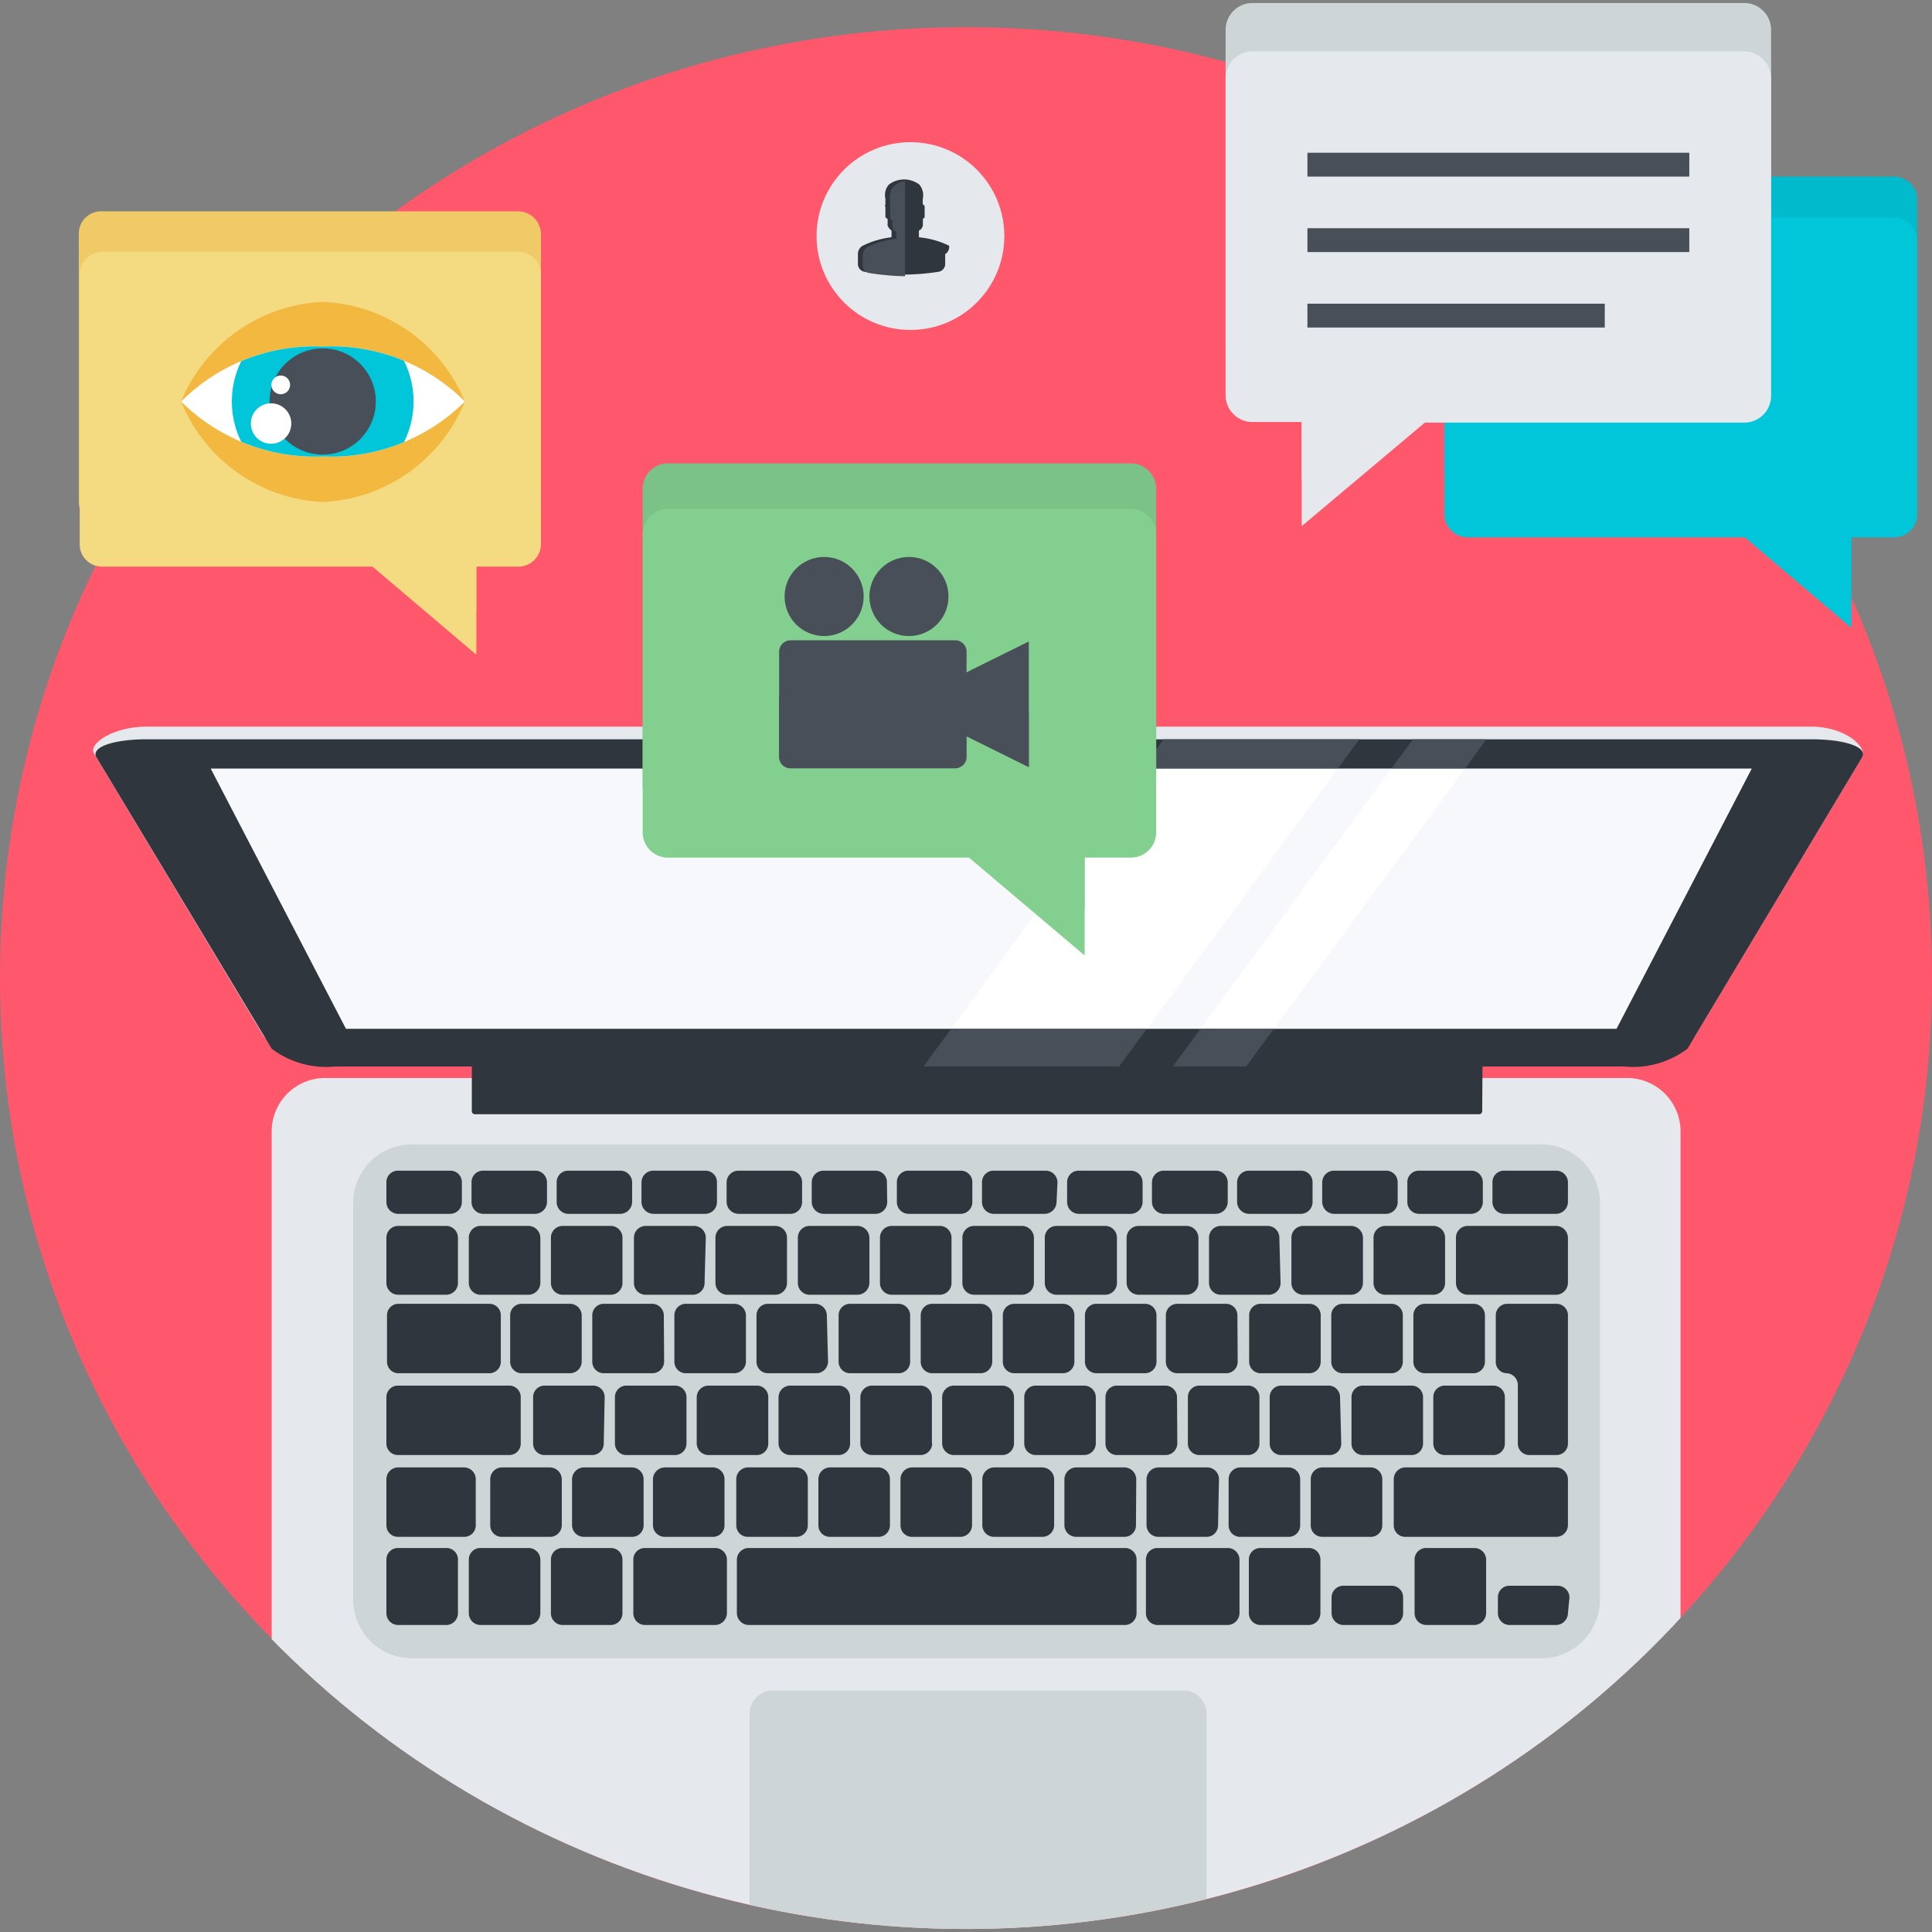 <?xml version="1.0" encoding="UTF-8"?> <svg xmlns="http://www.w3.org/2000/svg" xmlns:xlink="http://www.w3.org/1999/xlink" id="Layer_1" data-name="Layer 1" viewBox="0 0 64 64"><rect x="0" y="0" width="64" height="64" fill="#808080" stroke="none"/><defs><style>.cls-1{fill:none;}.cls-2{fill:#ff576b;}.cls-3{clip-path:url(#clip-path);}.cls-4{fill:#e5e8ec;}.cls-5{fill:#30363d;}.cls-6{fill:#cdd5d7;}.cls-7{fill:#f7f8fc;}.cls-8{fill:#fff;}.cls-9{fill:#484f59;}.cls-10{fill:#01bacc;}.cls-11{fill:#01c6da;}.cls-12{fill:#f0ca67;}.cls-13{fill:#f4da80;}.cls-14{fill:#f3b840;}.cls-15{clip-path:url(#clip-path-2);}.cls-16{fill:#7ac286;}.cls-17{fill:#82cf8f;}</style><clipPath id="clip-path"><ellipse class="cls-1" cx="32" cy="32.4" rx="32" ry="31.5"></ellipse></clipPath><clipPath id="clip-path-2"><path class="cls-1" d="M10.69,15.12A6.28,6.28,0,0,0,15.4,13.3a6.25,6.25,0,0,0-4.71-1.82A6.25,6.25,0,0,0,6,13.3,6.29,6.29,0,0,0,10.69,15.12Z"></path></clipPath></defs><path id="SVGID" class="cls-2" d="M32,63.9C14.35,63.9,0,49.77,0,32.4S14.35.9,32,.9,64,15,64,32.4,49.65,63.9,32,63.9Z"></path><g class="cls-3"><path class="cls-4" d="M60,24.07H4.86c-1.1,0-1.93.56-1.75.88l5.62,9.37c.19.33,1.37.59,2.35.59H53.8c1,0,2.16-.26,2.35-.59l5.54-9.24C61.87,24.75,61.12,24.07,60,24.07Z"></path><path class="cls-4" d="M55.67,66.48a1.77,1.77,0,0,1-1.77,1.77H10.77A1.77,1.77,0,0,1,9,66.48v-29a1.77,1.77,0,0,1,1.77-1.77H53.9a1.77,1.77,0,0,1,1.77,1.77Z"></path><path class="cls-5" d="M60,24.49H4.86c-1.1,0-1.85.26-1.67.59L9,34.74a3,3,0,0,0,2.1.59H53.8a3,3,0,0,0,2.1-.59l5.79-9.66C61.87,24.75,61.12,24.49,60,24.49Z"></path><path class="cls-6" d="M53,53a1.94,1.94,0,0,1-1.93,1.93H13.63A1.94,1.94,0,0,1,11.7,53V39.84a1.94,1.94,0,0,1,1.93-1.93H51.09A1.94,1.94,0,0,1,53,39.84Z"></path><path class="cls-5" d="M15.3,39.82a.39.39,0,0,1-.39.39H13.19a.39.39,0,0,1-.39-.39v-.65a.38.38,0,0,1,.39-.39h1.72a.38.38,0,0,1,.39.39Z"></path><path class="cls-5" d="M18.12,39.82a.4.4,0,0,1-.39.39H16a.39.39,0,0,1-.38-.39v-.65a.38.38,0,0,1,.38-.39h1.73a.39.39,0,0,1,.39.39Z"></path><path class="cls-5" d="M20.94,39.82a.4.4,0,0,1-.39.39H18.82a.39.39,0,0,1-.38-.39v-.65a.38.38,0,0,1,.38-.39h1.73a.39.39,0,0,1,.39.39Z"></path><path class="cls-5" d="M23.75,39.82a.39.39,0,0,1-.38.39H21.64a.4.4,0,0,1-.39-.39v-.65a.39.39,0,0,1,.39-.39h1.73a.38.38,0,0,1,.38.39Z"></path><path class="cls-5" d="M26.57,39.82a.39.39,0,0,1-.38.39H24.46a.4.4,0,0,1-.39-.39v-.65a.39.39,0,0,1,.39-.39h1.73a.38.38,0,0,1,.38.39Z"></path><path class="cls-5" d="M29.39,39.82a.39.39,0,0,1-.38.39H27.28a.4.4,0,0,1-.39-.39v-.65a.39.39,0,0,1,.39-.39H29a.38.38,0,0,1,.38.39Z"></path><path class="cls-5" d="M32.21,39.82a.39.39,0,0,1-.39.39H30.1a.39.39,0,0,1-.39-.39v-.65a.38.38,0,0,1,.39-.39h1.72a.38.38,0,0,1,.39.39Z"></path><path class="cls-5" d="M35,39.82a.4.4,0,0,1-.39.39H32.91a.39.39,0,0,1-.38-.39v-.65a.38.38,0,0,1,.38-.39h1.73a.39.39,0,0,1,.39.39Z"></path><path class="cls-5" d="M37.85,39.82a.4.4,0,0,1-.39.39H35.73a.39.39,0,0,1-.38-.39v-.65a.38.38,0,0,1,.38-.39h1.73a.39.39,0,0,1,.39.39Z"></path><path class="cls-5" d="M40.67,39.82a.4.4,0,0,1-.39.39H38.55a.4.4,0,0,1-.39-.39v-.65a.39.39,0,0,1,.39-.39h1.73a.39.39,0,0,1,.39.39Z"></path><path class="cls-5" d="M43.48,39.82a.39.39,0,0,1-.38.39H41.37a.4.4,0,0,1-.39-.39v-.65a.39.39,0,0,1,.39-.39H43.1a.38.38,0,0,1,.38.39Z"></path><path class="cls-5" d="M46.3,39.82a.39.39,0,0,1-.38.39H44.19a.4.4,0,0,1-.39-.39v-.65a.39.39,0,0,1,.39-.39h1.73a.38.38,0,0,1,.38.39Z"></path><path class="cls-5" d="M49.12,39.82a.39.39,0,0,1-.39.39H47a.39.39,0,0,1-.38-.39v-.65a.38.38,0,0,1,.38-.39h1.73a.38.38,0,0,1,.39.39Z"></path><path class="cls-5" d="M51.94,39.82a.4.4,0,0,1-.39.39H49.82a.39.39,0,0,1-.38-.39v-.65a.38.38,0,0,1,.38-.39h1.73a.39.39,0,0,1,.39.39Z"></path><path class="cls-5" d="M15.17,42.5a.39.39,0,0,1-.39.39H13.19a.39.39,0,0,1-.39-.39V41a.39.39,0,0,1,.39-.39h1.59a.39.39,0,0,1,.39.39Z"></path><path class="cls-5" d="M17.9,42.5a.4.4,0,0,1-.39.39h-1.6a.39.39,0,0,1-.38-.39V41a.39.39,0,0,1,.38-.39h1.6a.4.4,0,0,1,.39.39Z"></path><path class="cls-5" d="M20.62,42.5a.39.39,0,0,1-.38.39h-1.6a.39.39,0,0,1-.39-.39V41a.39.39,0,0,1,.39-.39h1.6a.39.39,0,0,1,.38.39Z"></path><path class="cls-5" d="M23.34,42.5a.39.39,0,0,1-.38.39h-1.6A.39.39,0,0,1,21,42.5V41a.39.39,0,0,1,.38-.39H23a.39.39,0,0,1,.38.39Z"></path><path class="cls-5" d="M26.07,42.5a.39.39,0,0,1-.39.39H24.09a.39.39,0,0,1-.39-.39V41a.39.39,0,0,1,.39-.39h1.59a.39.39,0,0,1,.39.39Z"></path><path class="cls-5" d="M28.8,42.5a.4.4,0,0,1-.39.39h-1.6a.39.39,0,0,1-.38-.39V41a.39.39,0,0,1,.38-.39h1.6a.4.4,0,0,1,.39.39Z"></path><path class="cls-5" d="M31.52,42.5a.39.39,0,0,1-.38.39h-1.6a.39.39,0,0,1-.39-.39V41a.39.39,0,0,1,.39-.39h1.6a.39.39,0,0,1,.38.39Z"></path><path class="cls-5" d="M34.25,42.5a.4.4,0,0,1-.39.39h-1.6a.39.39,0,0,1-.38-.39V41a.39.39,0,0,1,.38-.39h1.6a.4.4,0,0,1,.39.39Z"></path><path class="cls-5" d="M37,42.5a.39.39,0,0,1-.38.39H35a.39.39,0,0,1-.39-.39V41a.39.39,0,0,1,.39-.39h1.6A.39.39,0,0,1,37,41Z"></path><path class="cls-5" d="M39.7,42.5a.4.4,0,0,1-.39.39h-1.6a.4.4,0,0,1-.39-.39V41a.4.4,0,0,1,.39-.39h1.6a.4.4,0,0,1,.39.39Z"></path><path class="cls-5" d="M42.42,42.5a.39.39,0,0,1-.38.39h-1.6a.39.39,0,0,1-.39-.39V41a.39.39,0,0,1,.39-.39H42a.39.39,0,0,1,.38.39Z"></path><path class="cls-5" d="M45.15,42.5a.4.4,0,0,1-.39.39h-1.6a.39.39,0,0,1-.38-.39V41a.39.39,0,0,1,.38-.39h1.6a.4.4,0,0,1,.39.39Z"></path><path class="cls-5" d="M47.87,42.5a.39.39,0,0,1-.38.39h-1.6a.39.39,0,0,1-.39-.39V41a.39.39,0,0,1,.39-.39h1.6a.39.39,0,0,1,.38.39Z"></path><path class="cls-5" d="M51.94,42.5a.4.4,0,0,1-.39.39H48.61a.39.39,0,0,1-.38-.39V41a.39.39,0,0,1,.38-.39h2.94a.4.4,0,0,1,.39.39Z"></path><path class="cls-5" d="M16.59,45.11a.38.38,0,0,1-.38.38h-3a.38.38,0,0,1-.39-.38V43.57a.38.38,0,0,1,.39-.38h3a.38.38,0,0,1,.38.38Z"></path><path class="cls-5" d="M19.27,45.11a.39.39,0,0,1-.39.38h-1.6a.38.38,0,0,1-.38-.38V43.57a.38.38,0,0,1,.38-.38h1.6a.39.39,0,0,1,.39.38Z"></path><path class="cls-5" d="M22,45.11a.39.39,0,0,1-.39.38H20a.38.38,0,0,1-.38-.38V43.57a.38.38,0,0,1,.38-.38h1.6a.39.39,0,0,1,.39.38Z"></path><path class="cls-5" d="M24.71,45.11a.39.39,0,0,1-.39.38h-1.6a.38.38,0,0,1-.38-.38V43.57a.38.38,0,0,1,.38-.38h1.6a.39.39,0,0,1,.39.38Z"></path><path class="cls-5" d="M27.43,45.11a.39.39,0,0,1-.39.38h-1.6a.38.38,0,0,1-.38-.38V43.57a.38.38,0,0,1,.38-.38H27a.39.39,0,0,1,.39.38Z"></path><path class="cls-5" d="M30.15,45.11a.38.38,0,0,1-.39.38h-1.6a.38.38,0,0,1-.38-.38V43.57a.38.38,0,0,1,.38-.38h1.6a.39.39,0,0,1,.39.38Z"></path><path class="cls-5" d="M32.87,45.11a.39.39,0,0,1-.39.38h-1.6a.38.38,0,0,1-.38-.38V43.57a.38.38,0,0,1,.38-.38h1.6a.39.39,0,0,1,.39.38Z"></path><path class="cls-5" d="M35.59,45.11a.38.38,0,0,1-.39.38H33.6a.38.38,0,0,1-.38-.38V43.57a.38.38,0,0,1,.38-.38h1.6a.38.38,0,0,1,.39.38Z"></path><path class="cls-5" d="M38.31,45.11a.38.38,0,0,1-.39.38H36.33a.38.38,0,0,1-.39-.38V43.57a.38.38,0,0,1,.39-.38h1.59a.38.38,0,0,1,.39.38Z"></path><path class="cls-5" d="M41,45.11a.38.38,0,0,1-.39.38H39a.38.38,0,0,1-.38-.38V43.57a.38.38,0,0,1,.38-.38h1.6a.38.38,0,0,1,.39.38Z"></path><path class="cls-5" d="M46.47,45.11a.38.38,0,0,1-.38.38h-1.6a.38.38,0,0,1-.39-.38V43.57a.38.38,0,0,1,.39-.38h1.6a.38.38,0,0,1,.38.38Z"></path><path class="cls-5" d="M43.75,45.11a.38.38,0,0,1-.39.38H41.77a.38.38,0,0,1-.39-.38V43.57a.38.38,0,0,1,.39-.38h1.59a.38.38,0,0,1,.39.38Z"></path><path class="cls-5" d="M49.19,45.11a.38.38,0,0,1-.38.38h-1.6a.38.38,0,0,1-.39-.38V43.57a.38.38,0,0,1,.39-.38h1.6a.38.38,0,0,1,.38.38Z"></path><path class="cls-5" d="M17.25,47.81a.38.38,0,0,1-.38.39H13.18a.38.38,0,0,1-.38-.39V46.28a.38.38,0,0,1,.38-.38h3.69a.38.38,0,0,1,.38.38Z"></path><path class="cls-5" d="M20,47.81a.38.38,0,0,1-.39.39H18.05a.38.38,0,0,1-.39-.39V46.28a.38.38,0,0,1,.39-.38h1.59a.38.38,0,0,1,.39.38Z"></path><path class="cls-5" d="M22.74,47.81a.38.38,0,0,1-.39.39H20.76a.38.38,0,0,1-.39-.39V46.28a.38.38,0,0,1,.39-.38h1.59a.38.38,0,0,1,.39.38Z"></path><path class="cls-5" d="M25.45,47.81a.38.38,0,0,1-.38.39h-1.6a.39.39,0,0,1-.39-.39V46.28a.39.39,0,0,1,.39-.38h1.6a.38.38,0,0,1,.38.38Z"></path><path class="cls-5" d="M28.16,47.81a.38.38,0,0,1-.38.39h-1.6a.39.39,0,0,1-.39-.39V46.28a.39.39,0,0,1,.39-.38h1.6a.38.38,0,0,1,.38.38Z"></path><path class="cls-5" d="M30.88,47.81a.39.39,0,0,1-.39.39h-1.6a.39.39,0,0,1-.39-.39V46.28a.39.39,0,0,1,.39-.38h1.6a.38.38,0,0,1,.38.38v1.53Z"></path><path class="cls-5" d="M33.59,47.81a.39.39,0,0,1-.39.39H31.6a.39.39,0,0,1-.39-.39V46.28a.39.39,0,0,1,.39-.38h1.6a.39.39,0,0,1,.39.38Z"></path><path class="cls-5" d="M36.3,47.81a.39.39,0,0,1-.39.39h-1.6a.38.38,0,0,1-.38-.39V46.28a.38.38,0,0,1,.38-.38h1.6a.39.39,0,0,1,.39.38Z"></path><path class="cls-5" d="M39,47.81a.39.39,0,0,1-.39.39H37a.38.38,0,0,1-.38-.39V46.28A.38.38,0,0,1,37,45.9h1.6a.39.39,0,0,1,.39.38Z"></path><path class="cls-5" d="M41.72,47.81a.38.38,0,0,1-.39.39h-1.6a.38.38,0,0,1-.38-.39V46.28a.38.38,0,0,1,.38-.38h1.6a.38.38,0,0,1,.39.38Z"></path><path class="cls-5" d="M44.43,47.81a.38.38,0,0,1-.39.39h-1.6a.38.38,0,0,1-.38-.39V46.28a.38.38,0,0,1,.38-.38H44a.38.38,0,0,1,.39.38Z"></path><path class="cls-5" d="M47.14,47.81a.38.38,0,0,1-.39.39H45.16a.38.38,0,0,1-.39-.39V46.28a.38.38,0,0,1,.39-.38h1.59a.38.38,0,0,1,.39.38Z"></path><path class="cls-5" d="M49.85,47.81a.38.38,0,0,1-.38.39h-1.6a.38.38,0,0,1-.39-.39V46.28a.38.38,0,0,1,.39-.38h1.6a.38.38,0,0,1,.38.38Z"></path><path class="cls-5" d="M49.93,43.19a.38.38,0,0,0-.38.39v1.53a.37.37,0,0,0,.36.38.39.39,0,0,1,.37.39v1.94a.38.38,0,0,0,.38.38h.89a.38.38,0,0,0,.39-.38V43.58a.38.38,0,0,0-.39-.39Z"></path><path class="cls-5" d="M15.76,50.52a.38.38,0,0,1-.38.39H13.19a.38.38,0,0,1-.39-.39V49a.39.39,0,0,1,.39-.39h2.19a.39.39,0,0,1,.38.39Z"></path><path class="cls-5" d="M18.61,50.52a.39.39,0,0,1-.39.39h-1.6a.38.38,0,0,1-.38-.39V49a.39.39,0,0,1,.38-.39h1.6a.4.4,0,0,1,.39.39Z"></path><path class="cls-5" d="M21.32,50.52a.38.38,0,0,1-.38.39h-1.6a.39.39,0,0,1-.39-.39V49a.4.4,0,0,1,.39-.39h1.6a.39.39,0,0,1,.38.39v1.53Z"></path><path class="cls-5" d="M24,50.52a.38.38,0,0,1-.38.39h-1.6a.39.39,0,0,1-.39-.39V49a.4.4,0,0,1,.39-.39h1.6A.39.39,0,0,1,24,49Z"></path><path class="cls-5" d="M26.76,50.52a.38.38,0,0,1-.38.39h-1.6a.38.38,0,0,1-.39-.39V49a.39.39,0,0,1,.39-.39h1.6a.39.39,0,0,1,.38.39Z"></path><path class="cls-5" d="M29.48,50.52a.38.38,0,0,1-.39.39h-1.6a.38.38,0,0,1-.38-.39V49a.39.39,0,0,1,.38-.39h1.6a.39.39,0,0,1,.39.39Z"></path><path class="cls-5" d="M32.2,50.52a.39.39,0,0,1-.39.39h-1.6a.38.38,0,0,1-.38-.39V49a.39.39,0,0,1,.38-.39h1.6a.4.4,0,0,1,.39.39Z"></path><path class="cls-5" d="M34.92,50.52a.39.39,0,0,1-.39.39h-1.6a.39.39,0,0,1-.39-.39V49a.4.4,0,0,1,.39-.39h1.6a.4.4,0,0,1,.39.39Z"></path><path class="cls-5" d="M37.63,50.52a.38.38,0,0,1-.38.39h-1.6a.39.39,0,0,1-.39-.39V49a.4.4,0,0,1,.39-.39h1.6a.4.4,0,0,1,.39.39Z"></path><path class="cls-5" d="M40.35,50.52a.38.38,0,0,1-.38.39h-1.6a.39.39,0,0,1-.39-.39V49a.4.4,0,0,1,.39-.39H40a.39.39,0,0,1,.38.39Z"></path><path class="cls-5" d="M43.07,50.52a.38.38,0,0,1-.38.39h-1.6a.38.38,0,0,1-.39-.39V49a.39.39,0,0,1,.39-.39h1.6a.39.39,0,0,1,.38.39Z"></path><path class="cls-5" d="M45.79,50.52a.38.38,0,0,1-.39.39H43.8a.38.38,0,0,1-.38-.39V49a.39.39,0,0,1,.38-.39h1.6a.39.39,0,0,1,.39.39Z"></path><path class="cls-5" d="M51.94,50.52a.39.39,0,0,1-.39.39h-5a.38.38,0,0,1-.38-.39V49a.39.39,0,0,1,.38-.39h5a.4.4,0,0,1,.39.39Z"></path><path class="cls-5" d="M15.17,53.44a.39.39,0,0,1-.39.39H13.19a.39.39,0,0,1-.39-.39V51.67a.38.38,0,0,1,.39-.39h1.59a.38.38,0,0,1,.39.39Z"></path><path class="cls-5" d="M17.9,53.44a.4.4,0,0,1-.39.39h-1.6a.39.39,0,0,1-.38-.39V51.67a.38.38,0,0,1,.38-.39h1.6a.39.39,0,0,1,.39.39Z"></path><path class="cls-5" d="M20.62,53.44a.39.39,0,0,1-.38.39h-1.6a.39.39,0,0,1-.39-.39V51.67a.38.38,0,0,1,.39-.39h1.6a.38.38,0,0,1,.38.39Z"></path><path class="cls-5" d="M24.08,53.44a.4.4,0,0,1-.39.39H21.36a.39.39,0,0,1-.38-.39V51.67a.38.38,0,0,1,.38-.39h2.33a.39.39,0,0,1,.39.39Z"></path><path class="cls-5" d="M41.06,53.44a.4.4,0,0,1-.39.39H38.34a.39.39,0,0,1-.38-.39V51.67a.38.38,0,0,1,.38-.39h2.33a.39.39,0,0,1,.39.39Z"></path><path class="cls-5" d="M37.65,53.44a.39.39,0,0,1-.38.39H24.8a.4.4,0,0,1-.39-.39V51.67a.39.39,0,0,1,.39-.39H37.27a.38.38,0,0,1,.38.39Z"></path><path class="cls-5" d="M43.74,53.44a.39.39,0,0,1-.38.39h-1.6a.39.39,0,0,1-.39-.39V51.67a.38.38,0,0,1,.39-.39h1.6a.38.38,0,0,1,.38.39Z"></path><path class="cls-5" d="M46.48,53.44a.39.39,0,0,1-.38.39H44.5a.4.4,0,0,1-.39-.39v-.52a.39.39,0,0,1,.39-.39h1.6a.38.38,0,0,1,.38.39Z"></path><path class="cls-5" d="M49.23,53.44a.4.4,0,0,1-.39.39h-1.6a.39.39,0,0,1-.38-.39V51.67a.38.38,0,0,1,.38-.39h1.6a.39.39,0,0,1,.39.39Z"></path><path class="cls-5" d="M51.94,53.44a.4.4,0,0,1-.39.39H50a.39.39,0,0,1-.38-.39v-.52a.38.38,0,0,1,.38-.39h1.6a.39.39,0,0,1,.39.39Z"></path><path class="cls-6" d="M40,66.37a.78.78,0,0,1-.78.77H25.6a.78.78,0,0,1-.77-.77V56.76A.78.78,0,0,1,25.6,56H39.2a.77.77,0,0,1,.77.77v9.61Z"></path><polygon class="cls-7" points="51.02 25.46 14 25.46 6.98 25.46 11.46 34.08 14 34.08 51.02 34.08 53.55 34.08 58.03 25.46 51.02 25.46"></polygon><path class="cls-5" d="M49.11,35.12A.11.11,0,0,0,49,35H15.73a.11.11,0,0,0-.1.11v1.7a.1.1,0,0,0,.1.1H49a.1.1,0,0,0,.1-.1Z"></path><polygon class="cls-8" points="37.99 34.08 44.32 25.46 37.83 25.46 31.51 34.08 37.99 34.08"></polygon><polygon class="cls-8" points="42.2 34.08 48.53 25.46 46.09 25.46 39.77 34.08 42.2 34.08"></polygon><polygon class="cls-9" points="48.53 25.46 49.24 24.49 46.81 24.49 46.09 25.46 48.53 25.46"></polygon><polygon class="cls-9" points="39.77 34.08 38.85 35.33 41.28 35.33 42.2 34.08 39.77 34.08"></polygon><polygon class="cls-9" points="44.32 25.46 45.03 24.49 38.55 24.49 37.83 25.46 44.32 25.46"></polygon><polygon class="cls-9" points="31.51 34.08 30.59 35.33 37.07 35.33 37.99 34.08 31.51 34.08"></polygon></g><path class="cls-10" d="M63.51,15.65a.76.76,0,0,1-.74.79H61.33v3l-3.53-3H48.6a.77.77,0,0,1-.75-.79v-9a.77.77,0,0,1,.75-.8H62.77a.77.77,0,0,1,.74.8v9.05Z"></path><path class="cls-6" d="M40.6,11.46a.89.89,0,0,0,.86.92h1.66v3.45l4.08-3.45H57.81a.89.89,0,0,0,.86-.92V1A.89.89,0,0,0,57.81.1H41.46A.89.89,0,0,0,40.6,1V11.46Z"></path><path class="cls-11" d="M63.51,17a.77.77,0,0,1-.74.8H61.33v3l-3.53-3H48.6a.77.77,0,0,1-.75-.8V8a.78.78,0,0,1,.75-.8H62.77a.77.77,0,0,1,.74.8v9Z"></path><path class="cls-4" d="M40.6,13.06a.89.89,0,0,0,.86.92h1.66v3.45L47.2,14H57.81a.89.89,0,0,0,.86-.92V2.62a.9.9,0,0,0-.86-.92H41.46a.9.9,0,0,0-.86.92V13.06Z"></path><rect class="cls-9" x="43.31" y="5.06" width="12.65" height="0.79"></rect><rect class="cls-9" x="43.31" y="7.56" width="12.65" height="0.79"></rect><rect class="cls-9" x="43.31" y="10.06" width="9.85" height="0.79"></rect><circle class="cls-4" cx="30.16" cy="7.82" r="3.11"></circle><path class="cls-5" d="M31.44,8.14a2.89,2.89,0,0,0-1-.28l0-.23c.07,0,.13-.12.13-.17a1.8,1.8,0,0,0,0-.22l0,0a.06.06,0,0,0,.06-.06l0-.33s0-.07-.06-.07h0a1.36,1.36,0,0,1,0-.2.55.55,0,0,0-.12-.47.84.84,0,0,0-1,0,.52.52,0,0,0-.12.47c0,.07,0,.13,0,.2h0a.05.05,0,0,0,0,.07l0,.33a.07.07,0,0,0,.07.06l0,0a1.5,1.5,0,0,1,0,.22.32.32,0,0,0,.13.17,1.85,1.85,0,0,1,0,.23,2.89,2.89,0,0,0-.95.28.31.31,0,0,0-.16.28l0,.35a.27.27,0,0,0,.2.23,8,8,0,0,0,2.49,0,.27.27,0,0,0,.2-.23l0-.35A.28.28,0,0,0,31.44,8.14Z"></path><path class="cls-9" d="M30.08,6a.68.68,0,0,0-.47.17.52.52,0,0,0-.12.47c0,.07,0,.13,0,.19h0a.05.05,0,0,0,0,.06l0,.34a.09.09,0,0,0,.07.06l0,0,0,.21a.24.24,0,0,0,.13.18l0,.23a3.13,3.13,0,0,0-.95.27.33.33,0,0,0-.16.29c0,.12,0,.23,0,.35a.24.24,0,0,0,.19.22,8.25,8.25,0,0,0,1.21.11V6Z"></path><path class="cls-12" d="M17.92,16.59a.76.76,0,0,1-.73.78H15.78v2.91l-3.44-2.91h-9a.75.75,0,0,1-.73-.78V7.76A.74.74,0,0,1,3.37,7H17.19a.76.76,0,0,1,.73.77v8.83Z"></path><path class="cls-13" d="M17.92,18a.75.75,0,0,1-.73.77H15.78v2.92l-3.44-2.92h-9A.74.74,0,0,1,2.64,18V9.12a.75.75,0,0,1,.73-.78H17.19a.76.76,0,0,1,.73.78V18Z"></path><path class="cls-14" d="M10.69,16.63A5.34,5.34,0,0,0,15.4,13.3,5.34,5.34,0,0,0,10.69,10,5.34,5.34,0,0,0,6,13.3,5.34,5.34,0,0,0,10.69,16.63Z"></path><path id="SVGID-2" data-name="SVGID" class="cls-8" d="M10.69,15.12A6.28,6.28,0,0,0,15.4,13.3a6.25,6.25,0,0,0-4.71-1.82A6.25,6.25,0,0,0,6,13.3,6.29,6.29,0,0,0,10.69,15.12Z"></path><g class="cls-15"><circle class="cls-11" cx="10.69" cy="13.3" r="3.01"></circle></g><g class="cls-15"><circle class="cls-9" cx="10.69" cy="13.3" r="1.76"></circle></g><circle class="cls-8" cx="8.98" cy="14.03" r="0.67"></circle><circle class="cls-8" cx="9.3" cy="12.75" r="0.31"></circle><path class="cls-16" d="M38.3,26a.84.84,0,0,1-.81.87H35.93v3.24L32.1,26.9h-10a.84.84,0,0,1-.81-.87V16.22a.84.84,0,0,1,.81-.87H37.49a.84.84,0,0,1,.81.87V26Z"></path><path class="cls-17" d="M38.3,27.54a.84.84,0,0,1-.81.87H35.93v3.24L32.1,28.41h-10a.84.84,0,0,1-.81-.87V17.73a.84.84,0,0,1,.81-.87H37.49a.84.84,0,0,1,.81.87v9.81Z"></path><path class="cls-9" d="M32,25.07a.38.38,0,0,1-.38.38H26.19a.38.38,0,0,1-.38-.38V21.59a.38.38,0,0,1,.38-.38h5.45a.38.38,0,0,1,.38.38Z"></path><polygon class="cls-9" points="31.98 22.29 34.08 21.25 34.08 23.33 34.08 25.41 31.98 24.37 31.98 22.29"></polygon><circle class="cls-9" cx="27.3" cy="19.76" r="1.31"></circle><circle class="cls-9" cx="30.11" cy="19.76" r="1.31"></circle><path class="cls-9" d="M32,23.07H25.81v2a.38.38,0,0,0,.38.38h5.45a.38.38,0,0,0,.38-.38v-.68l0,0Z"></path><polygon class="cls-9" points="31.98 23.59 31.98 24.37 32.02 24.39 34.08 25.41 34.08 23.85 34.08 23.59 31.98 23.59"></polygon></svg> 